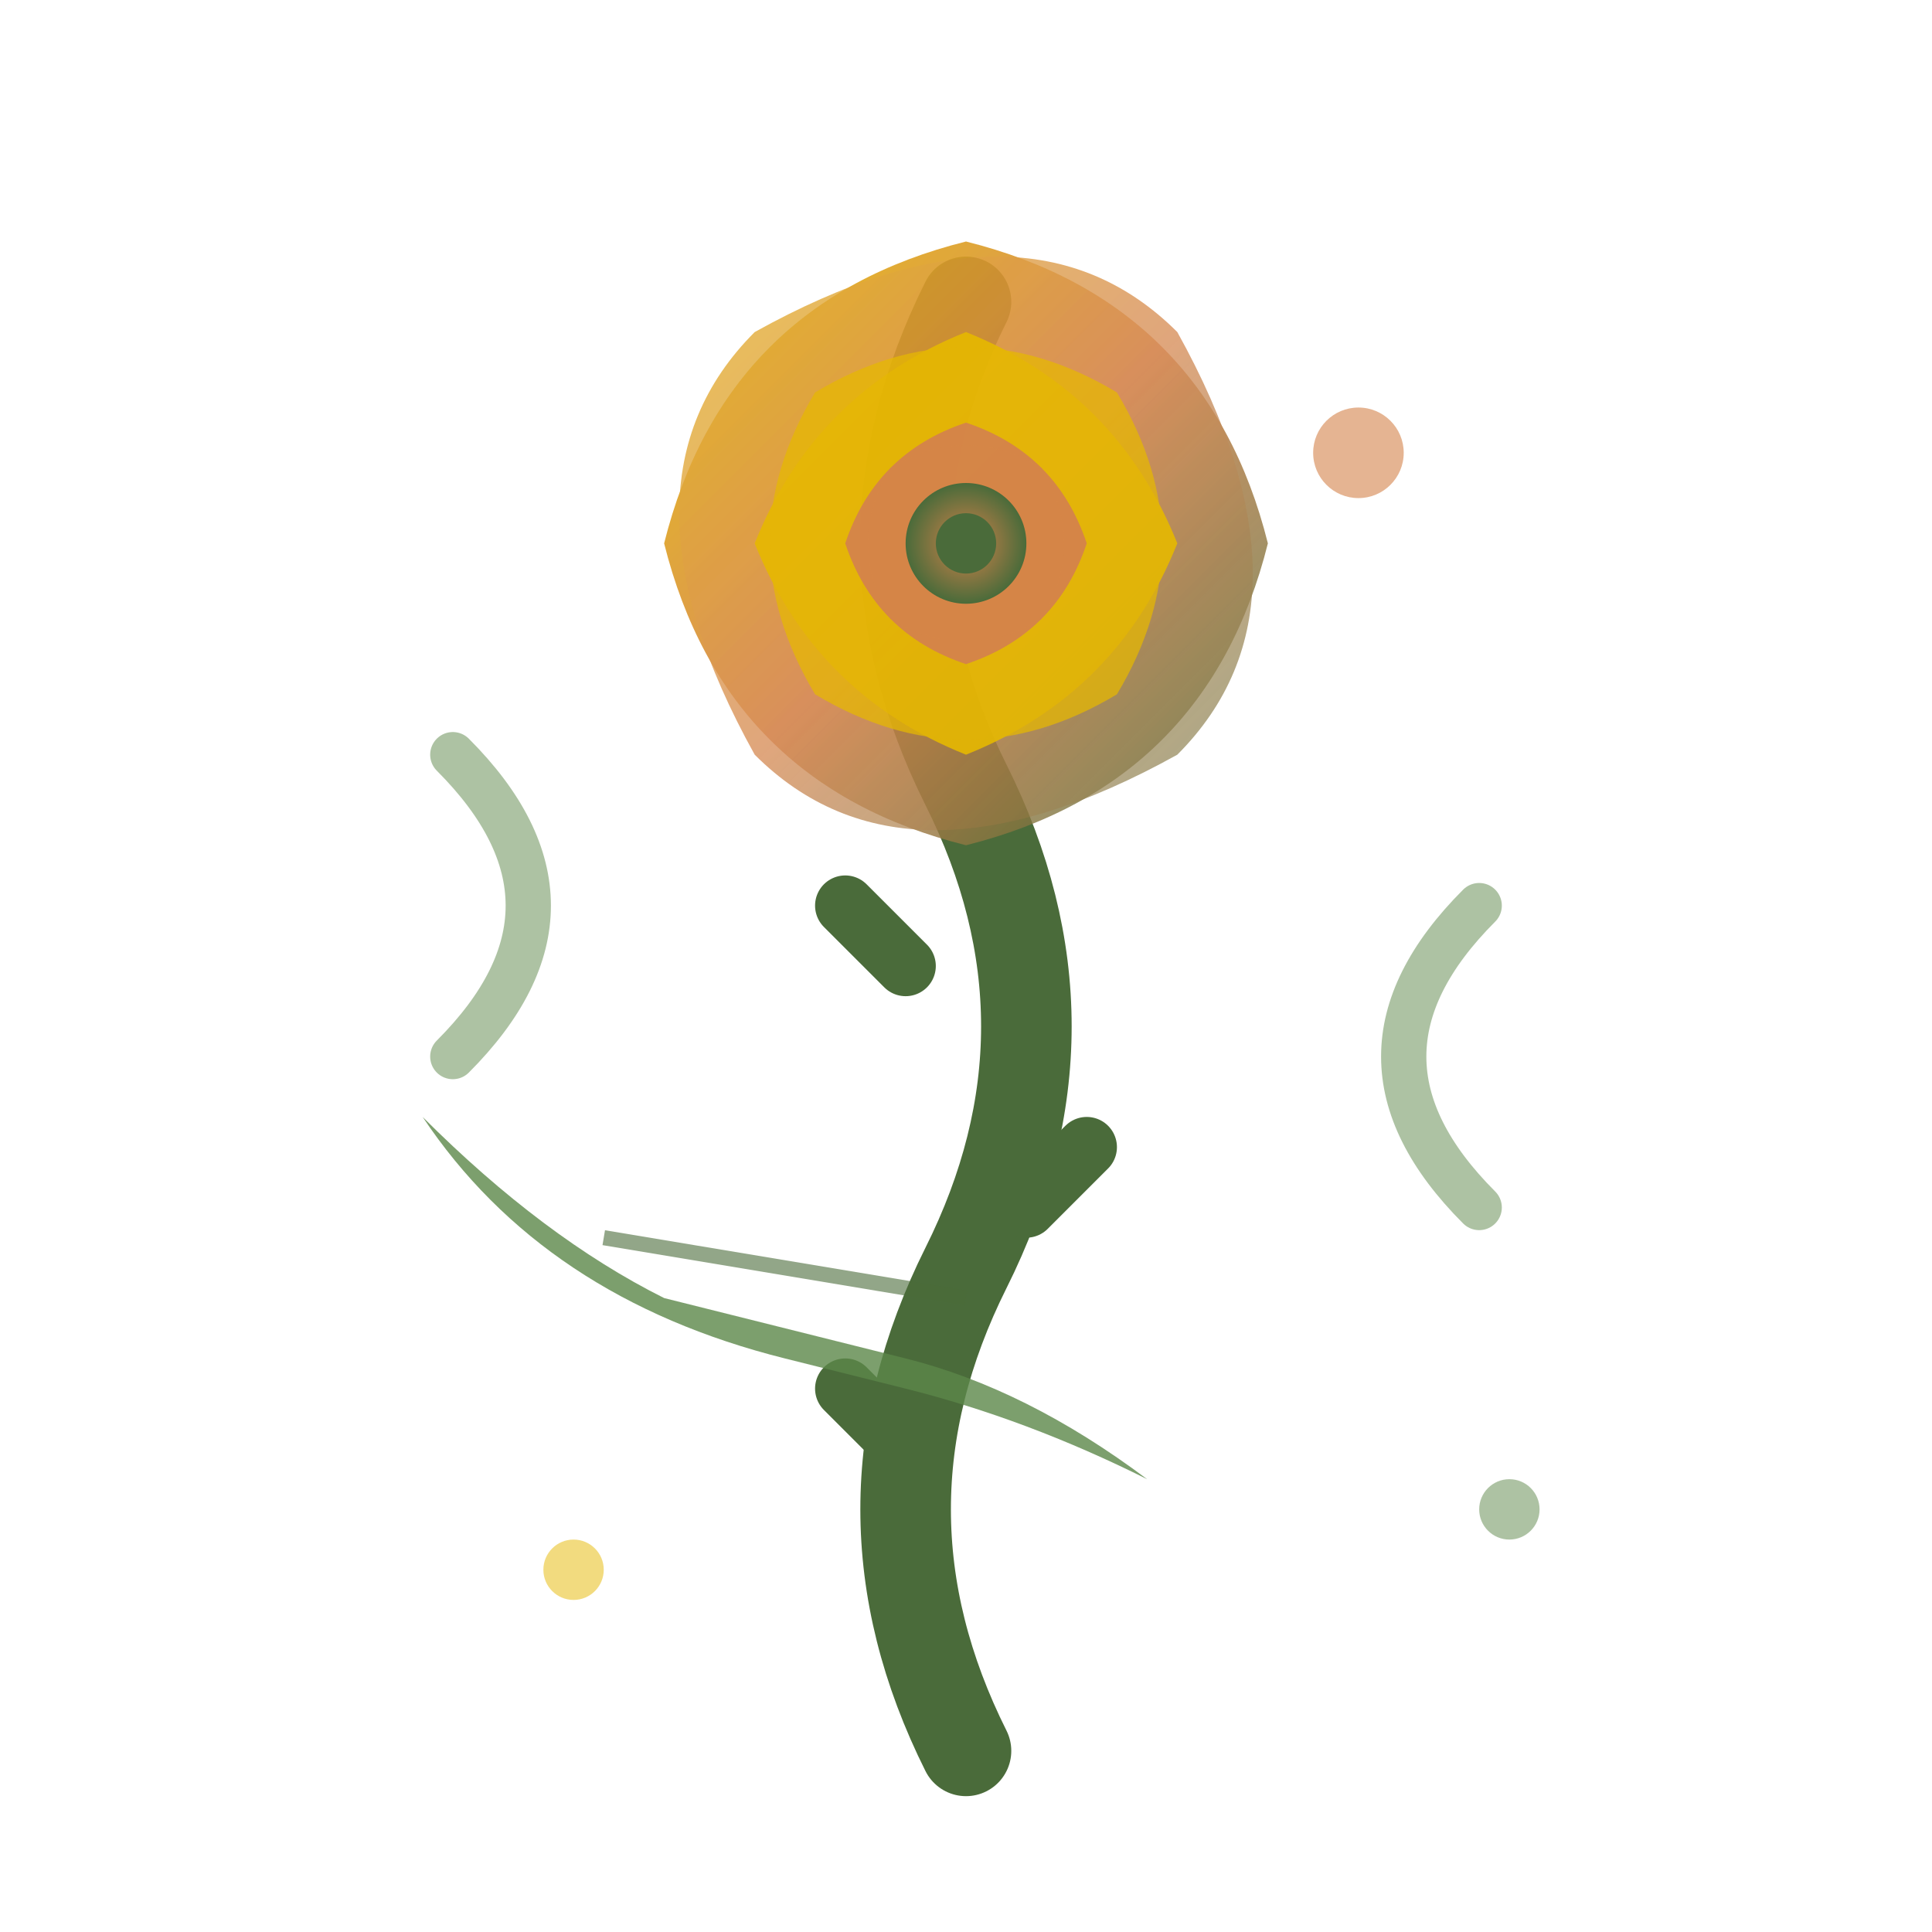 <svg width="64" height="64" viewBox="0 0 64 64" xmlns="http://www.w3.org/2000/svg">
  <defs>
    <linearGradient id="roseGrad" x1="0%" y1="0%" x2="100%" y2="100%">
      <stop offset="0%" style="stop-color:#e6b800;stop-opacity:1" />
      <stop offset="50%" style="stop-color:#d4834a;stop-opacity:1" />
      <stop offset="100%" style="stop-color:#4a6b3a;stop-opacity:0.8" />
    </linearGradient>
    
    <radialGradient id="roseCenterGrad" cx="50%" cy="50%" r="50%">
      <stop offset="0%" style="stop-color:#d4834a;stop-opacity:1" />
      <stop offset="100%" style="stop-color:#4a6b3a;stop-opacity:1" />
    </radialGradient>
  </defs>
  
  <!-- Rose stem with thorns -->
  <path d="M32 58 Q28 50 32 42 Q36 34 32 26 Q28 18 32 10" stroke="#4a6b3a" stroke-width="3" fill="none" stroke-linecap="round"/>
  
  <!-- Thorns -->
  <path d="M30 48 L28 46" stroke="#4a6b3a" stroke-width="2" stroke-linecap="round"/>
  <path d="M34 40 L36 38" stroke="#4a6b3a" stroke-width="2" stroke-linecap="round"/>
  <path d="M30 32 L28 30" stroke="#4a6b3a" stroke-width="2" stroke-linecap="round"/>
  
  <!-- Rose leaves -->
  <g transform="translate(26, 45)">
    <path d="M0 0 Q-8 -2 -12 -8 Q-8 -4 -4 -2 Q0 -1 4 0 Q8 1 12 4 Q8 2 4 1 Q2 0.5 0 0" fill="#5c8749" opacity="0.8"/>
    <path d="M-6 -4 Q0 -3 6 -2" stroke="#4a6b3a" stroke-width="0.5" opacity="0.6"/>
  </g>
  
  <!-- Rose flower (layered petals) -->
  <g transform="translate(32, 18)">
    <!-- Outer petals -->
    <g opacity="0.9">
      <path d="M0 -10 Q-8 -8 -10 0 Q-8 8 0 10 Q8 8 10 0 Q8 -8 0 -10 Z" fill="url(#roseGrad)"/>
      <path d="M-7 -7 Q-12 -2 -7 7 Q-2 12 7 7 Q12 2 7 -7 Q2 -12 -7 -7 Z" fill="url(#roseGrad)" opacity="0.8"/>
    </g>
    
    <!-- Middle petals -->
    <g opacity="0.9">
      <path d="M0 -7 Q-5 -5 -7 0 Q-5 5 0 7 Q5 5 7 0 Q5 -5 0 -7 Z" fill="#e6b800"/>
      <path d="M-5 -5 Q-8 0 -5 5 Q0 8 5 5 Q8 0 5 -5 Q0 -8 -5 -5 Z" fill="#e6b800" opacity="0.8"/>
    </g>
    
    <!-- Inner petals -->
    <g opacity="0.95">
      <path d="M0 -4 Q-3 -3 -4 0 Q-3 3 0 4 Q3 3 4 0 Q3 -3 0 -4 Z" fill="#d4834a"/>
      <path d="M-2.5 -2.5 Q-4 0 -2.5 2.5 Q0 4 2.5 2.5 Q4 0 2.5 -2.5 Q0 -4 -2.5 -2.5 Z" fill="#d4834a" opacity="0.8"/>
    </g>
    
    <!-- Rose center -->
    <circle cx="0" cy="0" r="2" fill="url(#roseCenterGrad)"/>
    <circle cx="0" cy="0" r="1" fill="#4a6b3a"/>
  </g>
  
  <!-- Decorative swirls -->
  <path d="M15 35 Q20 30 15 25" stroke="#5c8749" stroke-width="1.5" fill="none" opacity="0.5" stroke-linecap="round"/>
  <path d="M49 30 Q44 35 49 40" stroke="#5c8749" stroke-width="1.5" fill="none" opacity="0.5" stroke-linecap="round"/>
  
  <!-- Small decorative dots -->
  <circle cx="45" cy="15" r="1.5" fill="#d4834a" opacity="0.6"/>
  <circle cx="19" cy="52" r="1" fill="#e6b800" opacity="0.5"/>
  <circle cx="50" cy="50" r="1" fill="#5c8749" opacity="0.5"/>
</svg>
